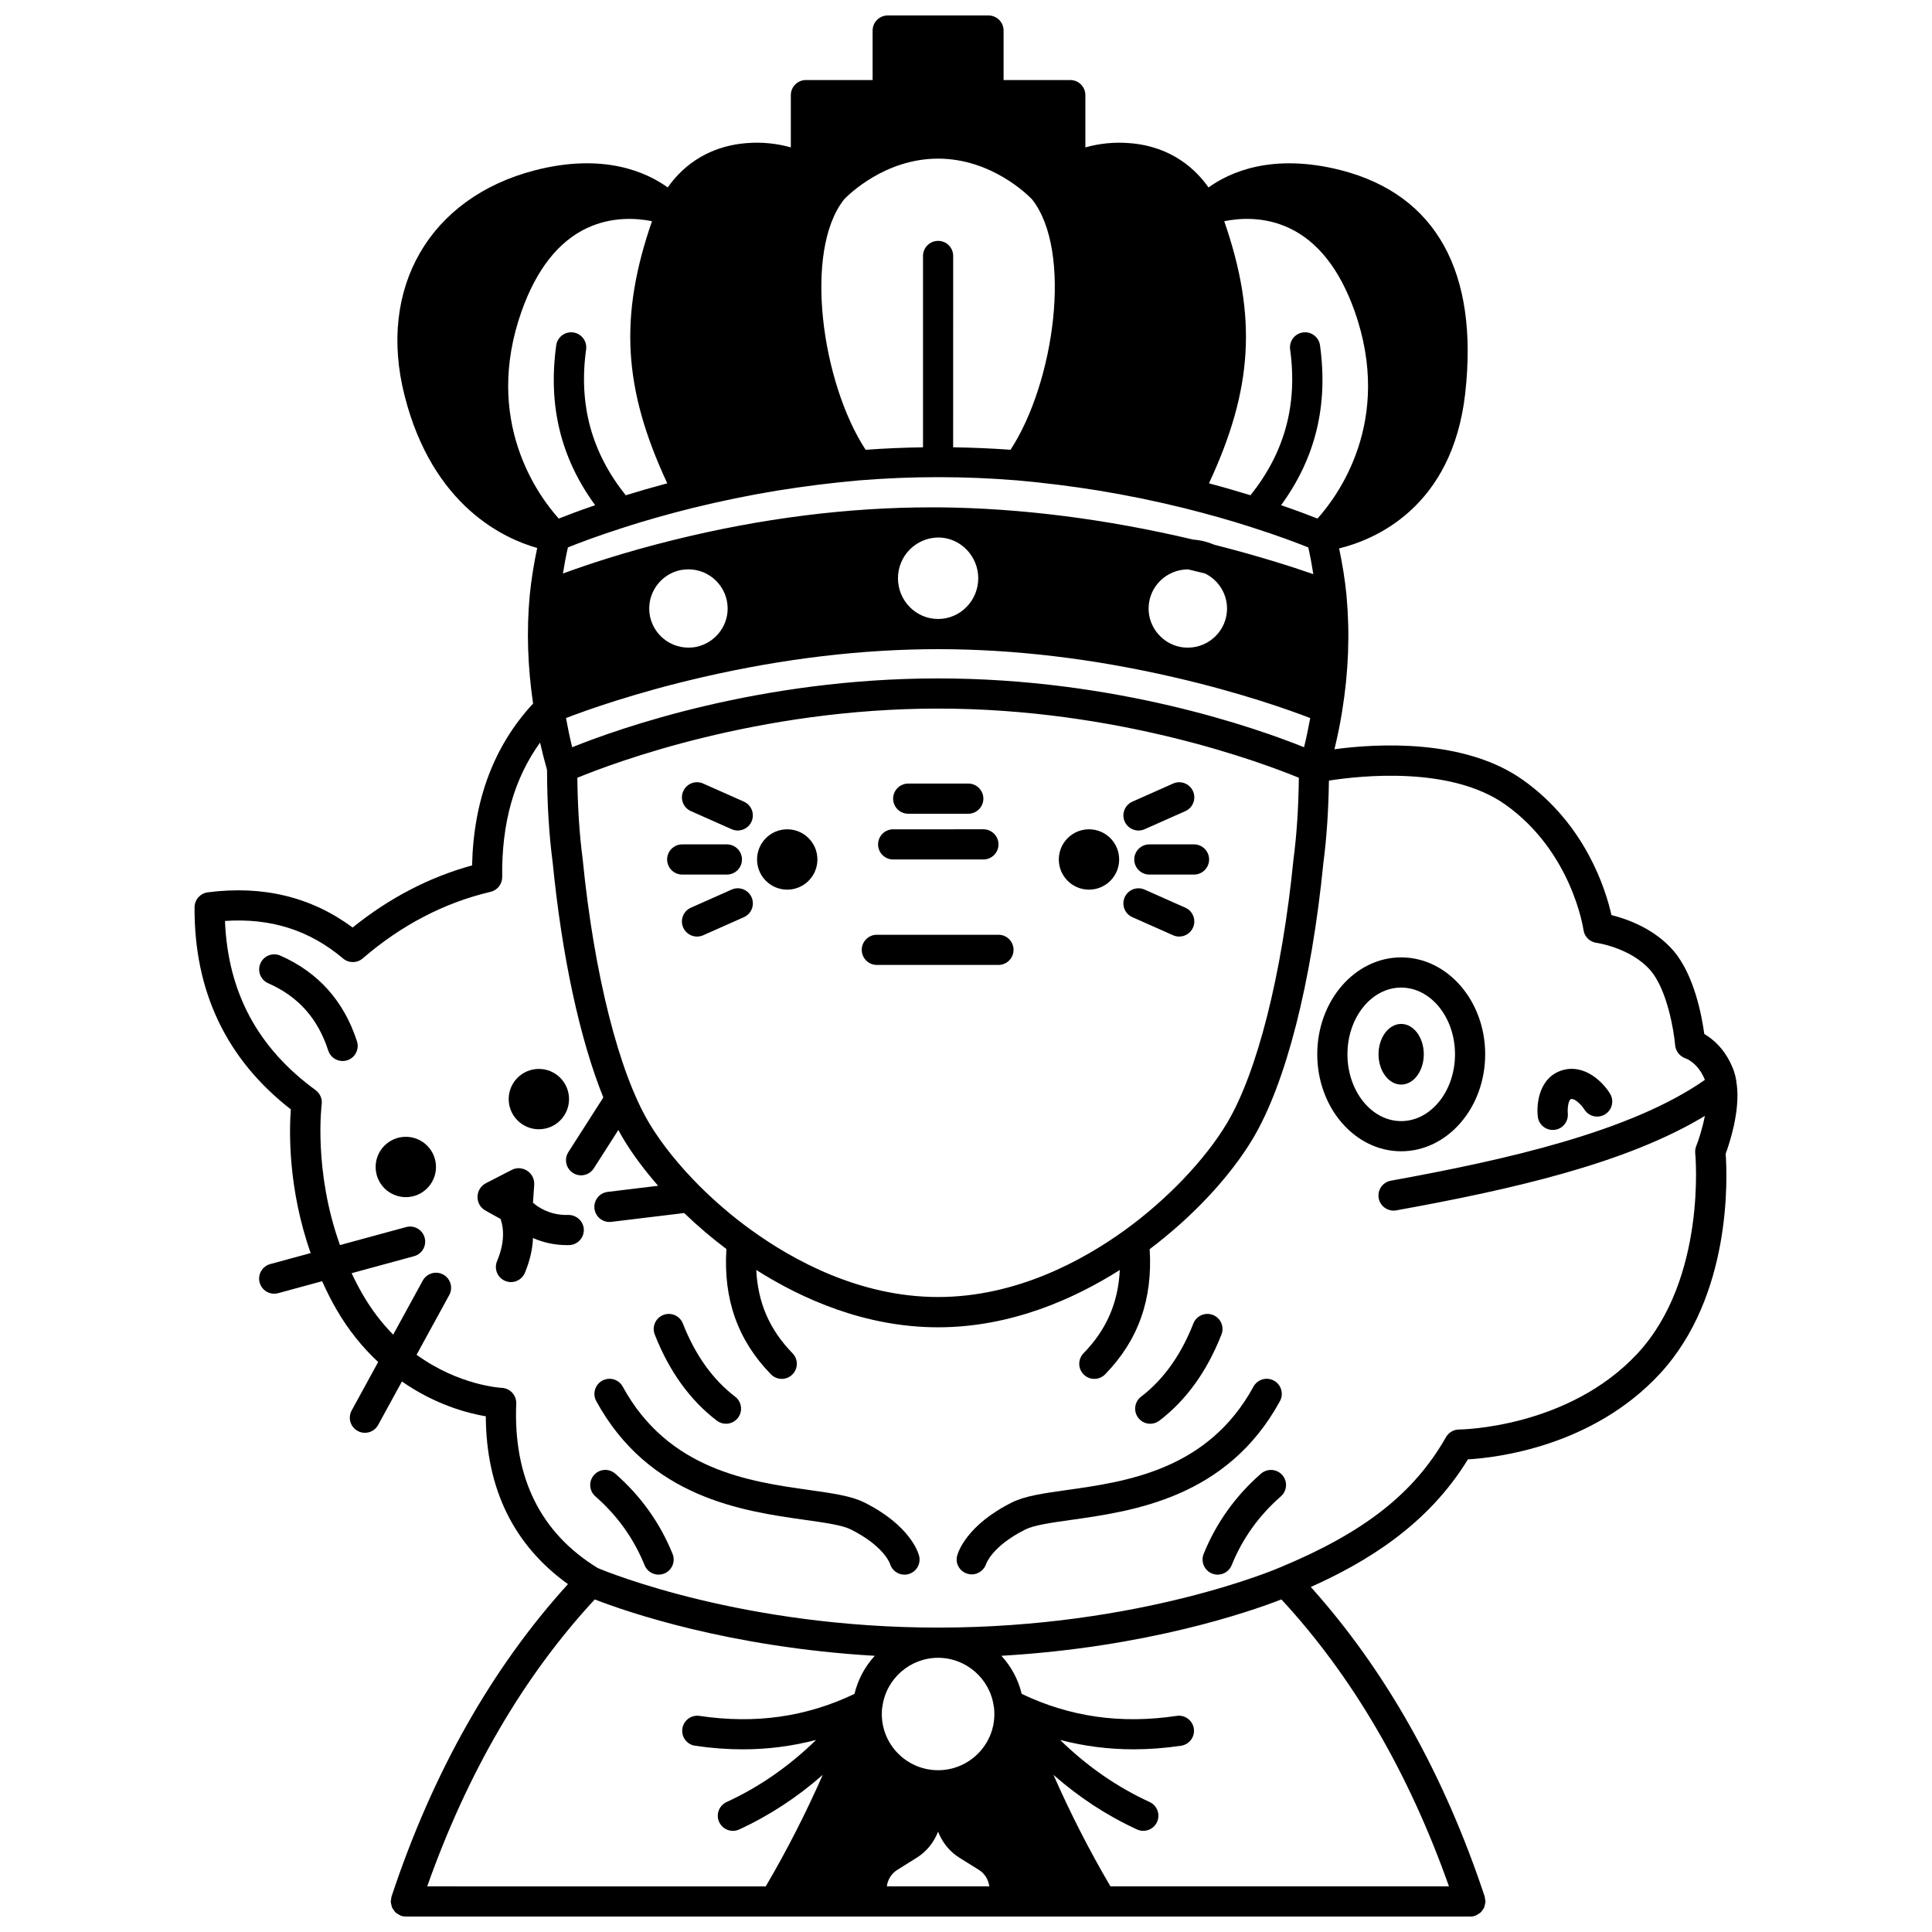 <?xml version="1.0" encoding="UTF-8"?>
<!-- Uploaded to: SVG Repo, www.svgrepo.com, Generator: SVG Repo Mixer Tools -->
<svg width="800px" height="800px" version="1.1" viewBox="144 144 512 512" xmlns="http://www.w3.org/2000/svg">
 <defs>
  <clipPath id="a">
   <path d="m195 148.09h410v503.81h-410z"/>
  </clipPath>
 </defs>
 <path d="m521.32 423.39c0 4.438-2.684 8.035-5.996 8.035s-6-3.598-6-8.035c0-4.441 2.688-8.039 6-8.039s5.996 3.598 5.996 8.039"/>
 <path d="m440.59 371.77c0 4.418-3.578 7.996-7.996 7.996s-7.996-3.578-7.996-7.996 3.578-7.996 7.996-7.996 7.996 3.578 7.996 7.996"/>
 <path d="m360.62 371.77c0 4.418-3.578 7.996-7.996 7.996s-7.996-3.578-7.996-7.996 3.578-7.996 7.996-7.996 7.996 3.578 7.996 7.996"/>
 <path d="m294.8 435.27c0 4.418-3.578 7.996-7.996 7.996-4.414 0-7.996-3.578-7.996-7.996s3.582-7.996 7.996-7.996c4.418 0 7.996 3.578 7.996 7.996"/>
 <path d="m259.54 453.26c0 4.418-3.578 7.996-7.996 7.996s-7.996-3.578-7.996-7.996c0-4.418 3.578-7.996 7.996-7.996s7.996 3.578 7.996 7.996"/>
 <path d="m408.6 391.72h-32.227c-2.207 0-4 1.793-4 4 0 2.207 1.793 4 4 4h32.227c2.207 0 4-1.793 4-4 0-2.211-1.793-4-4-4z"/>
 <path d="m384.69 359.65h15.914c2.207 0 4-1.793 4-4 0-2.207-1.793-4-4-4l-15.914 0.004c-2.207 0-4 1.793-4 4 0.004 2.207 1.793 3.996 4 3.996z"/>
 <path d="m380.7 371.77h23.91c2.207 0 4-1.793 4-4s-1.793-4-4-4l-23.91 0.004c-2.207 0-4 1.793-4 4 0 2.203 1.793 3.996 4 3.996z"/>
 <path d="m336.63 375.77c2.207 0 4-1.793 4-4s-1.793-4-4-4h-11.836c-2.207 0-4 1.793-4 4s1.793 4 4 4z"/>
 <path d="m327.09 358.95 10.797 4.797c0.527 0.234 1.078 0.348 1.625 0.348 1.531 0 2.996-0.887 3.656-2.375 0.898-2.019-0.012-4.383-2.027-5.277l-10.797-4.797c-2.023-0.902-4.383 0.008-5.277 2.027-0.902 2.019 0.008 4.383 2.023 5.277z"/>
 <path d="m337.89 379.75-10.797 4.797c-2.016 0.898-2.926 3.258-2.031 5.277 0.664 1.492 2.125 2.375 3.66 2.375 0.543 0 1.09-0.113 1.625-0.344l10.797-4.797c2.016-0.898 2.926-3.258 2.031-5.277-0.906-2.019-3.262-2.934-5.285-2.031z"/>
 <path d="m448.59 367.77c-2.207 0-4 1.793-4 4s1.793 4 4 4h11.836c2.207 0 4-1.793 4-4s-1.793-4-4-4z"/>
 <path d="m445.71 364.1c0.543 0 1.094-0.113 1.625-0.348l10.797-4.797c2.016-0.895 2.926-3.258 2.027-5.277-0.898-2.016-3.266-2.934-5.277-2.027l-10.797 4.797c-2.016 0.895-2.926 3.258-2.027 5.277 0.66 1.484 2.121 2.375 3.652 2.375z"/>
 <path d="m456.5 392.2c1.531 0 2.996-0.887 3.66-2.375 0.895-2.019-0.012-4.383-2.031-5.277l-10.797-4.797c-2.019-0.895-4.379 0.012-5.277 2.031-0.895 2.019 0.012 4.383 2.031 5.277l10.797 4.797c0.523 0.23 1.074 0.344 1.617 0.344z"/>
 <path d="m218.29 397.25c-2.027-0.895-4.383 0.027-5.269 2.051-0.887 2.019 0.027 4.383 2.051 5.269 7.961 3.5 13.168 9.336 15.914 17.84 0.551 1.699 2.121 2.773 3.809 2.773 0.406 0 0.824-0.062 1.23-0.195 2.098-0.68 3.254-2.934 2.574-5.035-3.445-10.648-10.277-18.293-20.309-22.703z"/>
 <path d="m294.64 465.97c-3.008 0.102-5.691-0.664-8.137-2.262-0.43-0.27-0.84-0.645-1.258-0.973l0.324-4.723c0.238-3.199-3.16-5.438-5.996-3.957l-6.758 3.481c-2.957 1.52-3.039 5.68-0.16 7.277l4.016 2.234c0.238 0.777 0.445 1.559 0.535 2.352 0.348 2.711-0.141 5.598-1.488 8.828-0.848 2.039 0.117 4.383 2.156 5.231 0.504 0.207 1.023 0.309 1.535 0.309 1.566 0 3.055-0.926 3.695-2.465 1.32-3.168 2.016-6.254 2.148-9.215 2.785 1.238 5.805 1.883 9.027 1.883 0.176 0 0.352 0 0.527-0.004 2.207-0.047 3.957-1.875 3.914-4.082-0.047-2.207-1.918-3.91-4.082-3.914z"/>
 <path d="m373.05 542.17c-3.465-1.734-8.363-2.422-14.566-3.297-15.77-2.223-37.367-5.262-49.449-27.395-1.059-1.938-3.484-2.656-5.426-1.59-1.934 1.059-2.652 3.488-1.59 5.426 14.008 25.648 38.891 29.156 55.352 31.477 5.258 0.742 9.805 1.383 12.102 2.531 8.566 4.281 10.285 8.809 10.375 9.074 0.496 1.75 2.09 2.906 3.844 2.906 0.328 0 0.66-0.039 0.992-0.125 2.141-0.543 3.43-2.723 2.887-4.863-0.203-0.809-2.363-8.066-14.52-14.145z"/>
 <path d="m483.2 515.31c1.059-1.938 0.344-4.367-1.59-5.426-1.938-1.062-4.371-0.348-5.426 1.59-12.082 22.129-33.68 25.172-49.449 27.395-6.203 0.875-11.098 1.562-14.566 3.297-12.16 6.082-14.316 13.336-14.52 14.145-0.535 2.09 0.707 4.168 2.781 4.766 0.359 0.105 0.719 0.156 1.078 0.156 1.711 0 3.309-1.129 3.856-2.828 0.016-0.047 1.602-4.695 10.379-9.082 2.301-1.152 6.84-1.793 12.102-2.531 16.469-2.324 41.348-5.832 55.355-31.48z"/>
 <path d="m333.97 520.49c0.723 0.551 1.574 0.82 2.418 0.82 1.207 0 2.398-0.543 3.184-1.574 1.336-1.754 1-4.262-0.754-5.602-5.914-4.512-10.578-11.031-13.855-19.395-0.809-2.055-3.121-3.066-5.184-2.262-2.055 0.809-3.07 3.125-2.262 5.184 3.816 9.738 9.355 17.418 16.453 22.828z"/>
 <path d="m307.04 534.53c-1.664-1.453-4.188-1.281-5.641 0.383-1.453 1.664-1.281 4.191 0.383 5.641 5.809 5.07 10.195 11.203 13.039 18.242 0.633 1.555 2.129 2.5 3.711 2.5 0.5 0 1.004-0.098 1.5-0.293 2.047-0.828 3.035-3.16 2.207-5.207-3.324-8.207-8.438-15.359-15.199-21.266z"/>
 <path d="m448.83 521.31c0.844 0 1.695-0.27 2.418-0.82 7.098-5.41 12.637-13.09 16.453-22.832 0.809-2.055-0.207-4.379-2.262-5.184-2.062-0.805-4.379 0.211-5.184 2.262-3.273 8.355-7.938 14.883-13.855 19.395-1.754 1.34-2.094 3.848-0.754 5.602 0.789 1.035 1.977 1.578 3.184 1.578z"/>
 <path d="m478.18 534.53c-6.762 5.902-11.875 13.059-15.195 21.266-0.828 2.047 0.164 4.379 2.207 5.207 0.492 0.195 1 0.293 1.5 0.293 1.582 0 3.078-0.945 3.711-2.5 2.844-7.035 7.231-13.172 13.039-18.242 1.664-1.453 1.836-3.977 0.383-5.641-1.449-1.66-3.973-1.828-5.644-0.383z"/>
 <g clip-path="url(#a)">
  <path d="m604.27 431.54c-0.164-1.754-0.566-3.375-1.172-4.738-2.055-4.887-5.207-7.484-7.445-8.789-0.648-4.769-2.668-15.641-8.168-22.059-5.109-5.918-12.41-8.449-16.434-9.449-1.52-6.777-6.856-24-23.418-35.781-15.578-11.082-38.918-9.656-49.992-8.164 0.812-3.402 1.527-6.793 2.043-10.125 1.684-10.301 2.07-20.508 1.172-30.352v-0.008c-0.008-0.102-0.008-0.199-0.02-0.301-0.414-4.301-1.113-8.395-1.957-12.438 9.227-2.258 29.961-10.668 33.414-41.066 3.617-32.199-7.738-52.648-32.844-59.141-18.258-4.688-29.613 0.531-35.184 4.547-3.199-4.562-9.559-10.82-20.781-11.734-4.156-0.355-8.105 0.066-11.852 1.117v-13.848c0-2.207-1.793-4-4-4h-17.672v-13.113c0-2.207-1.793-4-4-4h-26.711c-2.207 0-4 1.793-4 4v13.113h-17.672c-2.207 0-4 1.793-4 4v13.844c-3.742-1.043-7.688-1.469-11.84-1.117-11.227 0.91-17.59 7.172-20.789 11.734-5.57-4.016-16.934-9.238-35.188-4.543-27.922 7.219-41.805 31.215-34.543 59.715 7.449 29.402 26.559 37.961 35.145 40.371-0.855 4.086-1.559 8.219-1.98 12.566-0.875 9.309-0.543 18.957 0.891 28.668-10.316 11.117-15.781 25.5-16.168 42.887-11.344 3.121-21.973 8.652-31.664 16.469-10.855-8.082-23.742-11.223-38.395-9.328-1.984 0.262-3.477 1.949-3.488 3.949-0.129 22.301 8.453 40.309 25.512 53.566-0.43 5.734-0.77 20.988 5.262 38.086l-10.715 2.914c-2.133 0.582-3.387 2.777-2.809 4.91 0.488 1.781 2.094 2.945 3.856 2.945 0.348 0 0.699-0.047 1.055-0.145l11.641-3.172c1.141 2.523 2.387 5.055 3.844 7.555 3.09 5.324 6.809 9.949 11.016 13.859l-7.023 12.84c-1.062 1.934-0.355 4.367 1.582 5.426 0.609 0.336 1.266 0.496 1.918 0.496 1.414 0 2.781-0.75 3.508-2.074l6.309-11.531c8.828 6.172 17.418 8.418 22.227 9.234 0.09 19.301 7.457 34.188 21.773 44.473-20.098 22.117-35.855 49.914-46.773 82.84-0.07 0.211-0.043 0.426-0.074 0.637s-0.125 0.402-0.125 0.625c0 0.055 0.027 0.102 0.031 0.156 0.012 0.293 0.098 0.559 0.168 0.836 0.059 0.23 0.094 0.465 0.188 0.676 0.109 0.234 0.277 0.426 0.43 0.633 0.148 0.207 0.277 0.426 0.461 0.602 0.172 0.164 0.387 0.27 0.586 0.395 0.238 0.156 0.465 0.316 0.73 0.418 0.051 0.02 0.082 0.059 0.141 0.078 0.426 0.141 0.848 0.203 1.266 0.203h0.012 282.11 0.012c0.414 0 0.84-0.066 1.258-0.203 0.051-0.016 0.09-0.059 0.141-0.078 0.273-0.102 0.496-0.266 0.73-0.418 0.199-0.133 0.414-0.234 0.586-0.395 0.188-0.176 0.312-0.391 0.461-0.602 0.152-0.207 0.32-0.398 0.43-0.633 0.102-0.211 0.129-0.449 0.188-0.676 0.07-0.281 0.156-0.543 0.168-0.836 0.004-0.055 0.031-0.102 0.031-0.156 0-0.219-0.094-0.41-0.125-0.625-0.031-0.211-0.008-0.426-0.074-0.637-10.773-32.488-26.305-60.02-46.098-82.082 14.457-6.484 30.895-16.25 41.637-33.82 7.773-0.461 32.992-3.438 50.82-22.629 19.195-20.703 17.926-52.293 17.484-58.363 1.031-2.777 3.82-11.188 2.965-18.215zm-162.03 38.355c-11.215 8.137-28.93 17.828-49.633 17.828s-38.418-9.695-49.641-17.836c-4.617-3.332-9.156-7.188-13.469-11.461-5.562-5.562-10.203-11.348-13.43-16.742-8.051-13.449-14.645-39.602-17.645-69.953-0.004-0.023-0.016-0.043-0.02-0.066-0.004-0.023 0.008-0.043 0.004-0.07-0.848-6.348-1.316-13.738-1.406-21.477 9.633-3.965 47.844-18.336 95.605-18.336s85.973 14.371 95.605 18.336c-0.094 7.738-0.559 15.125-1.406 21.477-0.004 0.023 0.008 0.047 0.004 0.07-0.004 0.023-0.016 0.039-0.02 0.062-3 30.348-9.598 56.504-17.645 69.949-5.758 9.625-15.816 20.172-26.906 28.219zm47.344-127.87c-12.379-4.984-49.727-18.238-96.973-18.238-47.246 0-84.598 13.25-96.973 18.238-0.648-2.586-1.172-5.168-1.641-7.738 5.488-2.109 18.477-6.754 36.258-10.844 21.336-4.918 42.316-7.41 62.352-7.41s41.016 2.496 62.359 7.414c17.777 4.086 30.766 8.73 36.254 10.844-0.465 2.566-0.996 5.144-1.637 7.734zm-165.28-46.938c0.684-0.117 1.395-0.207 2.137-0.207 5.734 0 10.395 4.668 10.395 10.395 0 4.894-3.5 9.164-8.359 10.164-0.586 0.129-1.25 0.188-2.031 0.188-5.734 0-10.395-4.644-10.395-10.355-0.012-4.891 3.457-9.164 8.254-10.184zm57.668 2.152c0-5.867 4.691-10.707 10.637-10.797h0.277c5.719 0.137 10.359 4.969 10.359 10.797 0 5.953-4.769 10.797-10.637 10.797s-10.637-4.844-10.637-10.797zm87.207 8.035c0 5.711-4.668 10.355-10.395 10.355-0.781 0-1.445-0.062-2.07-0.195-4.82-0.996-8.324-5.266-8.324-10.16 0-5.703 4.609-10.34 10.453-10.391 1.562 0.367 3.066 0.734 4.523 1.105 3.531 1.734 5.812 5.336 5.812 9.285zm24.637-69.762c-0.305-2.188-2.332-3.715-4.508-3.414-2.188 0.305-3.715 2.32-3.414 4.508 2.023 14.68-1.465 27.328-10.5 38.641-3.449-1.066-7.148-2.137-11.008-3.16 11.684-25.086 12.793-44.18 4.051-69.469 4.066-0.816 10.617-1.297 17.262 1.84 7.539 3.551 13.348 10.938 17.266 21.945 10.379 29.203-4.559 49.176-9.816 55.02-2.062-0.824-5.348-2.07-9.648-3.543 9.113-12.484 12.516-26.395 10.316-42.367zm-101.21-27.68c-2.207 0-4 1.793-4 4v50.707c-5.043 0.074-10.102 0.289-15.207 0.656-11.605-17.738-16.562-52.629-5.703-66.363 1.09-1.141 10.77-10.793 24.902-10.793 14.203 0 23.898 9.734 24.906 10.793 10.859 13.734 5.902 48.621-5.703 66.359-5.098-0.367-10.156-0.574-15.207-0.656l0.008-50.707c0.004-2.207-1.789-3.996-3.996-3.996zm-82.781 67.418c-9.035-11.312-12.523-23.969-10.5-38.641 0.301-2.188-1.227-4.207-3.414-4.508-2.176-0.305-4.207 1.223-4.508 3.414-2.199 15.969 1.199 29.879 10.32 42.367-4.301 1.473-7.586 2.719-9.648 3.543-5.269-5.856-20.195-25.828-9.82-55.02 3.918-11.012 9.73-18.398 17.266-21.949 6.633-3.125 13.188-2.656 17.262-1.844-8.742 25.293-7.633 44.387 4.051 69.473-3.863 1.031-7.562 2.098-11.008 3.164zm-15.32 13.82c2.578-1.043 7.824-3.062 15.121-5.383 5.301-1.711 11.461-3.453 17.801-5.039 7.551-1.855 15.102-3.41 22.434-4.613 7.254-1.172 14.574-2.09 21.719-2.723 14.145-1.148 27.938-1.148 42.027 0 7.172 0.633 14.492 1.551 21.734 2.723 7.34 1.207 14.895 2.758 22.43 4.613 6.356 1.586 12.512 3.332 17.828 5.051 7.285 2.316 12.527 4.332 15.105 5.375 0.531 2.332 0.969 4.688 1.34 7.078-5.578-1.934-14.617-4.844-26.203-7.781-0.004 0-0.008-0.004-0.012-0.004-1.75-0.746-3.625-1.227-5.621-1.371-23.094-5.457-45.699-8.332-67.195-8.543h-0.012-0.031-0.008-0.039-0.004-0.555-1.641c-22.062 0-45 2.906-68.172 8.633-13.141 3.242-23.281 6.656-29.367 8.902 0.367-2.344 0.801-4.644 1.32-6.918zm189.08 278.79c18.84 20.363 33.742 45.922 44.406 76.047h-89.711c-5.652-9.621-10.641-19.43-15.105-29.551 6.773 5.945 14.098 10.766 22.141 14.465 0.543 0.25 1.113 0.367 1.672 0.367 1.512 0 2.957-0.859 3.633-2.328 0.922-2.008 0.047-4.383-1.961-5.305-8.727-4.019-16.562-9.477-23.723-16.457 6.289 1.637 12.773 2.488 19.441 2.488 4.144 0 8.355-0.32 12.633-0.953 2.184-0.328 3.691-2.359 3.367-4.543-0.328-2.188-2.391-3.699-4.543-3.367-14.848 2.211-28.289 0.27-41.074-5.832-0.926-3.852-2.801-7.285-5.383-10.09 38.707-2.266 65.871-11.691 74.207-14.941zm-101.74 71.641 5.106-3.191c2.566-1.59 4.527-4.035 5.648-6.902 1.121 2.863 3.082 5.305 5.637 6.894l5.137 3.207c1.582 0.98 2.566 2.586 2.805 4.398h-27.156c0.227-1.789 1.215-3.41 2.824-4.406zm25.508-43.285c0.008 0.055 0.039 0.105 0.051 0.16 0.082 0.598 0.113 1.246 0.113 1.871 0 8.199-6.691 14.875-14.914 14.875-8.227 0-14.914-6.668-14.914-14.875 0-0.629 0.023-1.281 0.113-1.879 0.008-0.051 0.043-0.094 0.051-0.148 0.988-7.344 7.328-12.887 14.75-12.887s13.766 5.539 14.75 12.883zm-36.906-3.32c-12.781 6.102-26.23 8.035-41.074 5.832-2.176-0.328-4.215 1.18-4.543 3.367-0.324 2.184 1.184 4.219 3.367 4.543 4.273 0.637 8.484 0.953 12.633 0.953 6.668 0 13.156-0.852 19.441-2.488-7.16 6.981-15 12.438-23.723 16.457-2.004 0.922-2.883 3.297-1.961 5.305 0.672 1.465 2.121 2.328 3.633 2.328 0.559 0 1.129-0.117 1.672-0.367 8.039-3.703 15.367-8.52 22.141-14.465-4.465 10.121-9.453 19.93-15.105 29.551l-89.715-0.004c10.684-30.188 25.586-55.746 44.402-76.047 8.332 3.25 35.504 12.676 74.207 14.945-2.578 2.805-4.445 6.238-5.375 10.09zm207.52-90.219c-18.438 19.844-47.012 20.156-47.297 20.156-1.43 0.004-2.758 0.777-3.469 2.019-8.492 14.926-21.66 25.258-44.039 34.551-0.012 0.004-0.02 0.016-0.031 0.02s-0.027 0.004-0.043 0.008c-0.363 0.16-36.879 15.898-90.477 15.898-51.426 0-87.176-14.516-90.184-15.773-15.148-9.27-22.434-23.93-21.621-43.598 0.043-1.059-0.34-2.094-1.059-2.875s-1.723-1.242-2.781-1.289c-0.121-0.004-11.25-0.566-22.57-8.77l8.66-15.828c1.059-1.938 0.344-4.367-1.594-5.426-1.934-1.059-4.367-0.34-5.426 1.594l-7.84 14.332c-3.031-3.074-5.742-6.621-8.066-10.629-1.09-1.879-2.059-3.766-2.953-5.66l16.543-4.504c2.133-0.578 3.391-2.773 2.812-4.906-0.578-2.133-2.773-3.387-4.906-2.812l-17.531 4.769c-7.059-19.641-4.871-37.105-4.848-37.289 0.191-1.449-0.418-2.894-1.598-3.758-15.379-11.227-23.254-25.93-24.031-44.848 12.16-0.816 22.422 2.445 31.301 9.957 1.504 1.273 3.707 1.254 5.195-0.023 10.242-8.836 21.645-14.773 33.887-17.648 1.828-0.43 3.106-2.066 3.082-3.941-0.176-14.363 3.164-26.066 10.039-35.617 0.539 2.41 1.16 4.828 1.844 7.242 0.02 8.805 0.531 17.262 1.492 24.5 2.484 25.129 7.25 46.988 13.426 62.309l-9.262 14.48c-1.191 1.859-0.648 4.332 1.215 5.523 0.668 0.43 1.41 0.633 2.152 0.633 1.32 0 2.609-0.652 3.371-1.844l6.508-10.18c0.441 0.812 0.879 1.617 1.328 2.363 2.414 4.039 5.574 8.254 9.211 12.43l-13.379 1.621c-2.191 0.266-3.754 2.254-3.492 4.449 0.246 2.027 1.973 3.519 3.961 3.519 0.16 0 0.324-0.008 0.488-0.027l19.324-2.34c3.621 3.481 7.375 6.668 11.191 9.539-0.844 13.266 2.992 24.168 11.805 33.203 0.785 0.805 1.824 1.207 2.863 1.207 1.008 0 2.016-0.375 2.789-1.137 1.582-1.539 1.613-4.074 0.07-5.652-6.094-6.25-9.191-13.395-9.609-22.07 12.082 7.66 28.852 15.191 48.168 15.191s36.086-7.523 48.168-15.191c-0.418 8.676-3.519 15.82-9.609 22.07-1.543 1.582-1.512 4.113 0.07 5.652 0.777 0.758 1.785 1.137 2.789 1.137 1.039 0 2.078-0.402 2.863-1.207 8.805-9.027 12.641-19.918 11.805-33.168 11.352-8.566 21.242-19.109 27.309-29.23 8.754-14.629 15.586-41.336 18.742-73.277 0.855-6.453 1.34-13.891 1.453-21.664 8.465-1.332 32.34-3.902 46.793 6.379 17.66 12.562 20.641 32.977 20.664 33.172 0.234 1.789 1.652 3.199 3.438 3.438 0.094 0.012 9.129 1.301 14.328 7.316 4.434 5.172 6.215 16.074 6.527 19.832 0.133 1.586 1.285 2.984 2.797 3.492 0.129 0.043 3.176 1.117 5.016 5.481 0.027 0.059 0.039 0.137 0.062 0.199-19.672 13.773-52.965 21.238-83.211 26.715-2.172 0.391-3.613 2.477-3.223 4.644 0.348 1.93 2.031 3.285 3.93 3.285 0.234 0 0.477-0.02 0.715-0.062 30.344-5.492 60.91-12.375 81.793-25.039-0.66 3.41-1.707 6.547-2.281 7.965-0.242 0.602-0.34 1.258-0.277 1.902 0.051 0.32 3.086 33.277-15.281 53.09z"/>
 </g>
 <path d="m537.59 423.39c0-14.156-9.992-25.672-22.273-25.672-12.258 0-22.23 11.516-22.23 25.672 0 14.176 9.973 25.711 22.23 25.711 12.281 0 22.273-11.535 22.273-25.711zm-36.504 0c0-9.746 6.387-17.672 14.234-17.672 7.867 0 14.273 7.93 14.273 17.672 0 9.766-6.406 17.715-14.273 17.715-7.852-0.004-14.234-7.953-14.234-17.715z"/>
 <path d="m555.5 443.45c0.145 0 0.289-0.008 0.434-0.023 2.184-0.23 3.769-2.199 3.551-4.387-0.137-1.344 0.18-3.574 0.84-3.766 0.957-0.27 2.727 1.457 3.539 2.738 1.164 1.875 3.621 2.461 5.5 1.301 1.879-1.164 2.461-3.625 1.301-5.5-1.91-3.09-6.699-7.883-12.57-6.211-6.078 1.793-6.984 8.59-6.562 12.324 0.234 2.027 1.961 3.523 3.969 3.523z"/>
</svg>
